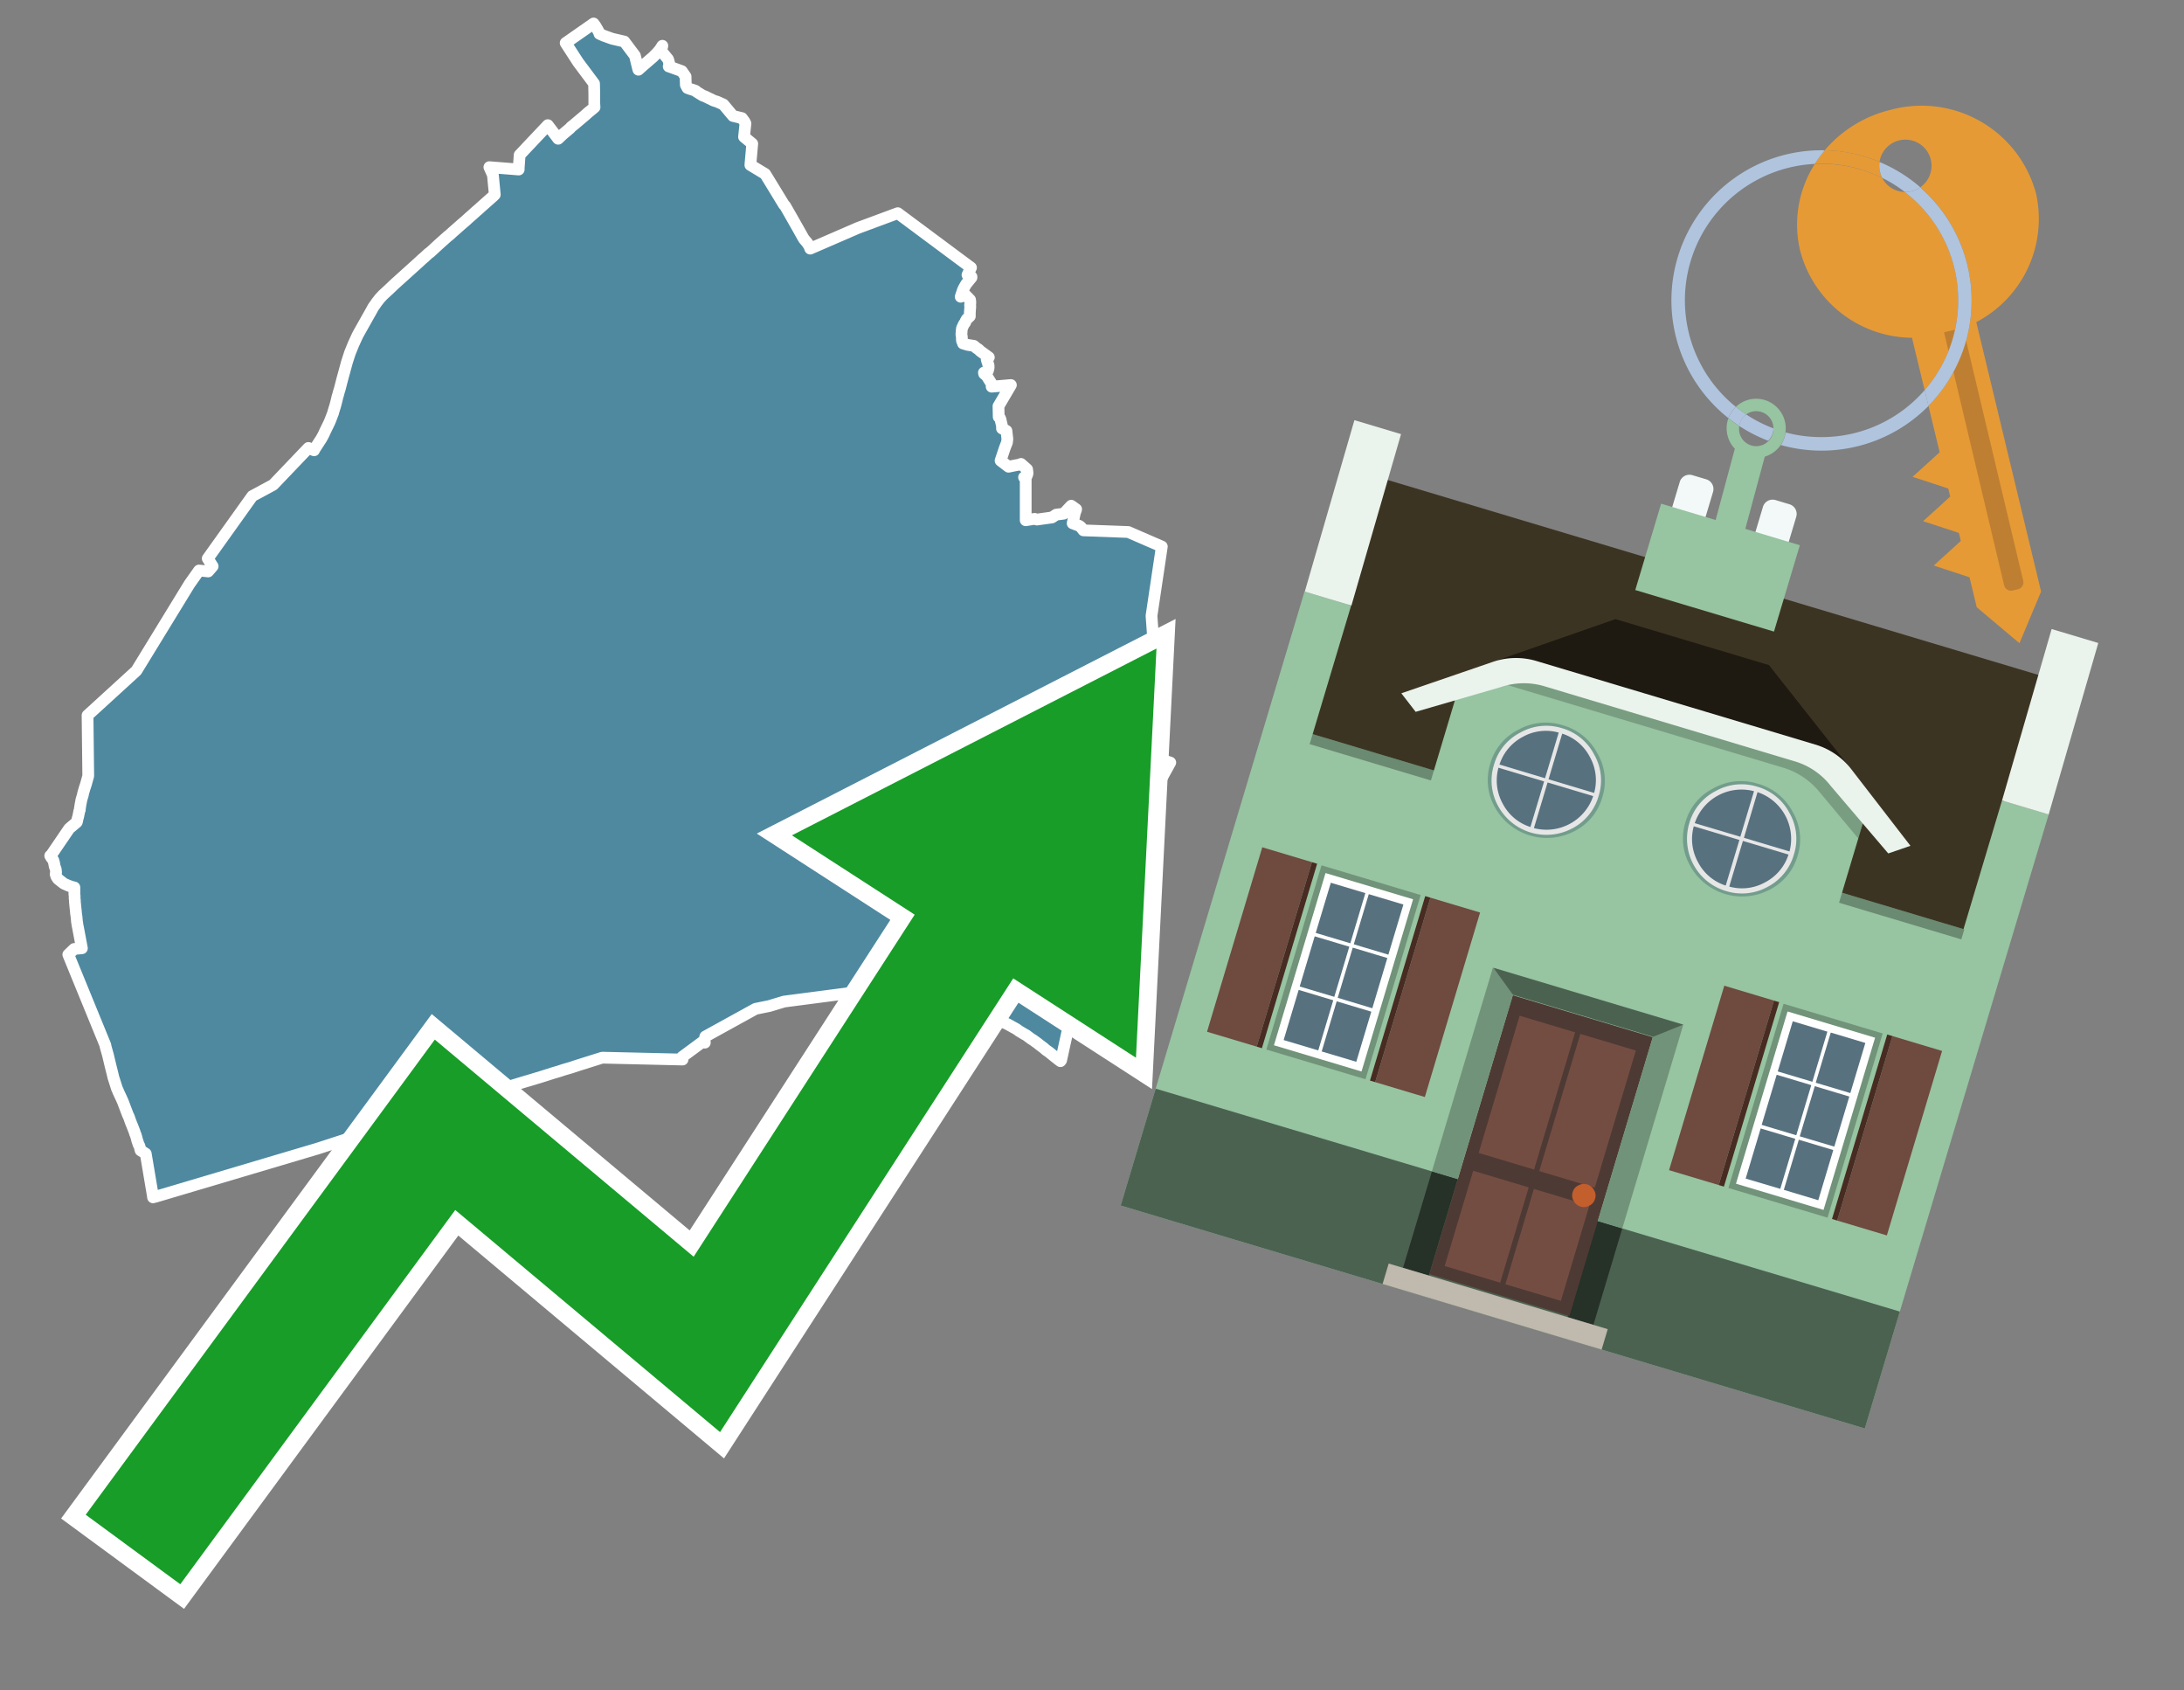 <svg id="Text" xmlns="http://www.w3.org/2000/svg" width="93.05" height="72" viewBox="0 0 93.05 72"><rect x="0" y="0" width="93.05" height="72" fill="#808080" stroke="none"/><polygon points="21,7.45 20.85,7.12 22.1,7.22 22.1,7.15 22.14,6.6 23.34,5.33 23.78,5.91 23.97,5.73 24.29,5.46 24.33,5.41 24.48,5.29 24.74,5.07 24.93,4.91 25.05,4.8 25.15,4.72 25.33,4.57 25.32,4.4 25.32,4.01 25.31,3.56 24.63,2.65 24.1,1.83 25.29,1 25.37,1.11 25.47,1.28 25.5,1.34 25.52,1.37 25.54,1.44 25.72,1.52 26.08,1.65 26.6,1.77 27.05,2.37 27.19,2.94 27.2,2.97 27.39,2.8 27.82,2.43 27.98,2.27 28.11,2.12 28.22,1.95 28.19,2.07 28.18,2.18 28.46,2.52 28.49,2.61 28.52,2.74 28.49,2.83 28.58,2.86 29.05,3.03 29.21,3.26 29.21,3.31 29.22,3.62 29.29,3.75 29.4,3.79 29.53,3.83 29.64,3.87 29.68,3.91 29.94,4.07 30.05,4.11 30.21,4.19 30.3,4.23 30.37,4.27 30.45,4.3 30.55,4.33 30.64,4.37 30.82,4.45 31.23,4.94 31.61,5.03 31.72,5.18 31.76,5.26 31.7,5.83 32.05,6.12 31.97,7.03 32.6,7.41 33.12,8.26 33.4,8.72 33.45,8.77 33.73,9.26 34.02,9.77 34.21,10.11 34.26,10.19 34.32,10.26 34.38,10.33 34.48,10.48 34.52,10.59 36.55,9.71 38.25,9.08 41.37,11.4 41.22,11.71 41.39,11.79 41.39,11.82 41.17,12.09 41.11,12.19 41.05,12.3 41.02,12.37 40.93,12.64 40.96,12.61 40.99,12.51 41.02,12.45 41.33,12.77 41.34,12.85 41.34,12.92 41.33,13 41.34,13.04 41.33,13.18 41.32,13.31 41.32,13.35 41.32,13.47 41.29,13.5 41.2,13.58 41.18,13.61 41.13,13.7 41.12,13.74 41.07,13.8 40.99,13.97 40.98,14.01 40.98,14.05 40.97,14.08 40.97,14.13 40.96,14.25 40.98,14.35 40.98,14.46 40.99,14.53 41.01,14.56 41.03,14.63 41.23,14.69 41.49,14.73 41.55,14.78 41.61,14.83 41.69,14.88 41.76,14.95 42.13,15.22 42.04,15.32 42.12,15.57 42.12,15.67 42.09,15.79 41.98,15.84 41.92,15.87 41.93,15.92 42.03,16 42.25,16.35 42.25,16.47 43.07,16.4 42.54,17.3 42.55,17.76 42.59,17.79 42.62,17.84 42.69,18.14 42.69,18.25 42.79,18.3 42.88,18.35 42.92,18.7 42.9,18.86 42.88,18.9 42.8,19.11 42.63,19.62 42.97,19.88 43.26,19.82 43.43,19.79 43.5,19.76 43.76,19.99 43.78,20.15 43.77,20.2 43.73,20.3 43.63,20.33 43.7,20.42 43.7,22.16 44.08,22.1 44.18,22.13 44.82,22.04 45,21.92 45.32,21.88 45.61,21.57 45.64,21.54 45.78,21.64 45.85,21.69 45.84,21.73 45.8,21.83 45.7,22.29 45.99,22.4 46.06,22.46 46.16,22.59 48.07,22.66 49.5,23.28 49.06,26.23 49.41,31.05 48.79,31.5 48.38,31.99 49.86,32.48 49.32,33.46 48.52,35.25 47.4,36.79 45.75,38.46 45.27,38.76 45.2,38.82 44.05,39.53 45.13,40.52 44.68,41.41 45.66,43.11 45.21,45.16 45.18,45.2 45.05,45.1 44.91,44.99 44.74,44.85 44.69,44.81 44.56,44.72 44.47,44.64 44.39,44.58 44.27,44.49 44.21,44.44 44.03,44.31 43.92,44.24 43.84,44.18 43.72,44.09 43.66,44.06 43.56,44 43.41,43.91 43.33,43.85 43.25,43.8 43.19,43.77 43.12,43.73 43.01,43.67 42.94,43.63 42.81,43.57 42.71,43.52 42.55,43.44 42.48,43.41 42.31,43.33 42.05,43.22 41.91,43.16 41.51,43.03 40.54,42.72 40.45,42.69 40.26,42.63 40.14,42.6 39.98,42.57 39.84,42.54 39.6,42.49 39.23,42.4 39.03,42.36 38.51,42.3 38.16,42.25 37.81,42.22 37.01,42.19 33.41,42.66 33.11,42.75 32.78,42.85 32.19,42.97 30.05,44.15 30.02,44.28 30.03,44.41 29.94,44.37 29.06,45.02 29.08,45.13 25.66,45.05 24.58,45.39 24.34,45.47 24,45.57 23.82,45.63 23.58,45.7 23.11,45.85 22.88,45.92 22.55,46.02 22.41,46.06 21.85,46.23 21.25,46.42 20.81,46.55 20.84,46.65 19.73,46.89 17.33,47.68 17.34,47.62 16.51,47.87 16.52,47.95 13.54,48.92 6.67,50.96 6.52,51 6.51,50.92 6.21,49.14 5.99,49 5.94,48.81 5.9,48.74 5.87,48.64 5.85,48.59 5.82,48.47 5.79,48.37 5.78,48.33 5.76,48.3 5.73,48.2 5.66,48.02 5.56,47.77 5.49,47.57 5.46,47.51 5.43,47.44 5.42,47.41 5.37,47.28 5.26,46.99 5.25,46.96 5.18,46.8 5.04,46.5 5.03,46.47 4.98,46.36 4.85,45.95 4.83,45.89 4.8,45.76 4.7,45.36 4.6,44.94 4.49,44.55 4.49,44.52 2.91,40.66 3.16,40.42 3.49,40.39 3.32,39.49 3.3,39.4 3.29,39.31 3.28,39.27 3.27,39.15 3.26,39.04 3.24,38.91 3.23,38.79 3.21,38.61 3.19,38.4 3.19,38.34 3.18,38.27 3.18,38.23 3.18,38.14 3.17,38.11 3.17,38.07 3.17,37.8 3.05,37.77 2.91,37.72 2.75,37.65 2.7,37.62 2.47,37.44 2.4,37.33 2.37,37.23 2.39,37.15 2.38,37.09 2.38,37.04 2.33,36.9 2.3,36.74 2.27,36.64 2.24,36.6 2.18,36.52 2.14,36.45 2.18,36.42 2.95,35.29 3.27,35.02 3.29,34.96 3.3,34.89 3.33,34.79 3.38,34.54 3.4,34.5 3.4,34.46 3.43,34.27 3.47,34.06 3.53,33.86 3.54,33.8 3.58,33.66 3.61,33.56 3.66,33.41 3.71,33.23 3.76,33.05 3.73,30.47 5.81,28.57 8.07,24.88 8.48,24.3 8.87,24.34 9.06,24.12 8.85,23.79 10.75,21.13 11.64,20.65 13.14,19.08 13.38,19.18 13.39,19.15 13.48,19.01 13.7,18.67 13.73,18.61 13.75,18.58 13.81,18.46 13.84,18.39 14.03,18 14.08,17.88 14.16,17.67 14.17,17.64 14.19,17.6 14.21,17.51 14.23,17.46 14.24,17.41 14.26,17.36 14.31,17.18 14.34,17.06 14.36,16.98 14.37,16.93 14.42,16.76 14.44,16.68 14.47,16.59 14.56,16.24 14.6,16.09 14.77,15.47 14.78,15.43 14.91,15.03 15.06,14.66 15.23,14.29 15.3,14.16 15.83,13.22 15.9,13.09 16,12.95 16.04,12.89 16.18,12.71 16.32,12.56 16.56,12.34 16.79,12.12 16.89,12.03 17.3,11.66 17.81,11.2 17.93,11.09 17.96,11.06 18.03,11 18.1,10.94 18.25,10.8 18.32,10.75 18.41,10.67 18.68,10.42 19.06,10.08 19.16,10 19.28,9.89 19.7,9.52 19.82,9.42 19.95,9.3 20.04,9.22 20.11,9.16 20.32,8.97 20.37,8.93 20.49,8.82 21.01,8.36 21.08,8.29 " fill="#4e89a0" stroke="#fff" stroke-linejoin="round" stroke-width="0.5"/><polygon points="49.272 27.624 33.741 35.58 38.97 38.959 29.553 53.529 18.525 44.281 3.652 64.518 7.681 67.479 19.396 51.538 30.678 60.999 43.169 41.673 48.398 45.053 49.272 27.624" fill="none" stroke="#fff" stroke-miterlimit="10" stroke-width="1.5"/><polygon points="49.272 27.624 33.741 35.58 38.97 38.959 29.553 53.529 18.525 44.281 3.652 64.518 7.681 67.479 19.396 51.538 30.678 60.999 43.169 41.673 48.398 45.053 49.272 27.624" fill="#179d28"/><path d="M80.19,7.577a1.16,1.16,0,0,1-.094-.251,1.114,1.114,0,0,1-.018-.429A6.367,6.367,0,0,0,77.743,6.4a5.269,5.269,0,0,0-.423.577c.1,0,.192-.007.288-.007A5.794,5.794,0,0,1,80.19,7.577Z" fill="#e69a35"/><path d="M77.608,6.4A6.394,6.394,0,0,0,73.64,17.81a1.26,1.26,0,0,1,.317-.48A5.821,5.821,0,0,1,77.32,6.981a5.269,5.269,0,0,1,.423-.577Z" fill="#b0c4de"/><path d="M84.2,13.72a4.962,4.962,0,0,0,2.545-5.48,5.047,5.047,0,0,0-6.179-3.566A5.322,5.322,0,0,0,77.743,6.4a6.367,6.367,0,0,1,2.335.493,1.114,1.114,0,1,1,1.736,1.084,6.392,6.392,0,0,1,.347,9.3l.479,1.985-.438.4-.716.648.92.3.6.2.082.341-.438.4-.716.648.92.3.605.2.082.341-.438.4-.716.649.92.3.605.2.307,1.274,1.821,1.534.921-2.2Z" fill="#e69a35"/><path d="M81.154,8.179a1.115,1.115,0,0,1-.964-.6,5.794,5.794,0,0,0-2.582-.6c-.1,0-.192,0-.288.007a4.783,4.783,0,0,0-.625,3.685,4.962,4.962,0,0,0,4.765,3.715L82,16.617a5.82,5.82,0,0,0-.846-8.438Z" fill="#e69a35"/><path d="M74.1,18.142a6.386,6.386,0,0,0,1.232.63.73.73,0,0,0,.224-.527h0a5.783,5.783,0,0,1-1.159-.593A.733.733,0,0,0,74.1,18.142Z" fill="#b0c4de"/><path d="M74.4,17.652q-.228-.152-.44-.322a1.26,1.26,0,0,0-.317.48c.148.117.3.228.46.332A.733.733,0,0,1,74.4,17.652Z" fill="#b0c4de"/><path d="M74.824,16.984a1.257,1.257,0,0,0-.867.346c.141.114.288.222.44.322a.731.731,0,0,1,1.159.593h0a.732.732,0,1,1-1.463,0,.7.7,0,0,1,.007-.1c-.158-.1-.312-.215-.46-.332a1.258,1.258,0,0,0,.273,1.3l-.979,3.635,1.275.341.98-3.639a1.266,1.266,0,0,0,.681-.5,1.249,1.249,0,0,0,.2-.538,1.328,1.328,0,0,0,.012-.168A1.262,1.262,0,0,0,74.824,16.984Z" fill="#97c4a1"/><path d="M85.974,25.1l-.226.053a.3.3,0,0,1-.362-.223l-2.56-10.777.81-.193L86.2,24.736A.3.3,0,0,1,85.974,25.1Z" fill="#bf7f32"/><path d="M80.1,7.326a1.16,1.16,0,0,0,.094.251,5.833,5.833,0,0,1,.964.6,1.137,1.137,0,0,0,.287-.031,1.108,1.108,0,0,0,.373-.167A6.371,6.371,0,0,0,80.078,6.9,1.114,1.114,0,0,0,80.1,7.326Z" fill="#b0c4de"/><path d="M77.608,18.618a5.836,5.836,0,0,1-1.534-.2,1.24,1.24,0,0,1-.2.537,6.4,6.4,0,0,0,6.291-1.666L82,16.617A5.807,5.807,0,0,1,77.608,18.618Z" fill="#b0c4de"/><path d="M81.814,7.981a1.108,1.108,0,0,1-.373.167,1.137,1.137,0,0,1-.287.031A5.82,5.82,0,0,1,82,16.617l.161.667a6.392,6.392,0,0,0-.347-9.3Z" fill="#b0c4de"/><polygon points="83.79 39.753 55.78 31.364 58.988 20.404 86.964 28.783 83.79 39.753 83.79 39.753" fill="#3c3422" fill-rule="evenodd"/><polygon points="81.705 53.32 87.284 34.692 85.297 34.097 83.656 39.575 55.926 31.269 57.567 25.791 55.579 25.196 47.746 51.348 79.451 60.844 81.705 53.32" fill="#97c4a1" fill-rule="evenodd"/><rect x="69.522" y="21.148" width="0.444" height="28.983" transform="translate(15.592 92.226) rotate(-73.326)" opacity="0.3"/><polygon points="87.284 34.692 85.297 34.097 87.411 26.793 89.398 27.388 87.284 34.692 87.284 34.692" fill="#eaf3ec" fill-rule="evenodd"/><polygon points="57.578 25.794 55.591 25.199 57.705 17.896 59.692 18.491 57.578 25.794 57.578 25.794" fill="#eaf3ec" fill-rule="evenodd"/><polygon points="79.451 60.844 80.943 55.865 49.238 46.369 47.747 51.348 79.451 60.844 79.451 60.844" fill="#4c6251" fill-rule="evenodd"/><path d="M71.566,20.528l-.522,1.743,1.418.425.523-1.744a.432.432,0,0,0-.289-.536l-.593-.177A.431.431,0,0,0,71.566,20.528Z" fill="#f3f9f8" fill-rule="evenodd"/><path d="M75.111,21.589l-.522,1.743,1.418.425.522-1.743a.43.43,0,0,0-.289-.536l-.593-.178A.43.43,0,0,0,75.111,21.589Z" fill="#f3f9f8" fill-rule="evenodd"/><polygon points="75.368 28.329 68.829 26.37 63.807 28.121 78.733 32.591 75.368 28.329" fill="#1e1a11"/><polygon points="78.248 32.422 64.442 28.287 62.236 28.998 60.064 36.247 77.453 41.455 79.651 34.116 78.248 32.422" fill="#97c4a1"/><path d="M77.74,32.516S65.088,28.725,65,28.7l-.938.43,11.892,3.562a3.175,3.175,0,0,1,1.532,1l1.685,2.02.327-1.09Z" fill-rule="evenodd" opacity="0.2"/><path d="M77.35,31.716,65.458,28.154a3.041,3.041,0,0,0-1.854.037l-3.9,1.339.611.79,3.626-1.054a3.045,3.045,0,0,1,1.855-.037l10.673,3.2A3.028,3.028,0,0,1,78,33.477l2.45,2.874.945-.325-2.518-3.26A3.036,3.036,0,0,0,77.35,31.716Z" fill="#eaf3ec"/><polygon points="76.683 23.223 70.773 21.453 69.671 25.132 75.581 26.902 76.683 23.223 76.683 23.223" fill="#97c4a1" fill-rule="evenodd"/><g id="Symbol_9_0_Layer2_0_MEMBER_8_MEMBER_21_MEMBER_0_FILL" data-name="Symbol 9 0 Layer2 0 MEMBER 8 MEMBER 21 MEMBER 0 FILL"><path d="M66.584,30.892a2.39,2.39,0,0,0-1.891.189,2.317,2.317,0,0,0-1.2,1.448A2.345,2.345,0,0,0,63.7,34.4a2.528,2.528,0,0,0,3.367,1.008,2.339,2.339,0,0,0,1.2-1.447,2.313,2.313,0,0,0-.208-1.87A2.394,2.394,0,0,0,66.584,30.892Z" fill="#729d8c"/></g><g id="Symbol_9_0_Layer2_0_MEMBER_8_MEMBER_21_MEMBER_1_FILL" data-name="Symbol 9 0 Layer2 0 MEMBER 8 MEMBER 21 MEMBER 1 FILL"><path d="M66.547,31.016a2.241,2.241,0,0,0-1.769.185,2.213,2.213,0,0,0-1.127,1.376,2.239,2.239,0,0,0,.185,1.768,2.341,2.341,0,0,0,3.145.942,2.234,2.234,0,0,0,1.126-1.376,2.207,2.207,0,0,0-.185-1.768A2.237,2.237,0,0,0,66.547,31.016Z" fill="#e6e6e6"/></g><g id="Symbol_9_0_Layer2_0_MEMBER_8_MEMBER_21_MEMBER_2_MEMBER_0_FILL" data-name="Symbol 9 0 Layer2 0 MEMBER 8 MEMBER 21 MEMBER 2 MEMBER 0 FILL"><path d="M65.787,33.284,63.843,32.7a2.036,2.036,0,0,0,.186,1.539,2.015,2.015,0,0,0,1.175.986Z" fill="#58717f"/></g><g id="Symbol_9_0_Layer2_0_MEMBER_8_MEMBER_21_MEMBER_2_MEMBER_1_FILL" data-name="Symbol 9 0 Layer2 0 MEMBER 8 MEMBER 21 MEMBER 2 MEMBER 1 FILL"><path d="M65.827,33.148l.582-1.944a2.01,2.01,0,0,0-1.523.178,2.037,2.037,0,0,0-1,1.183Z" fill="#58717f"/></g><g id="Symbol_9_0_Layer2_0_MEMBER_8_MEMBER_21_MEMBER_2_MEMBER_2_FILL" data-name="Symbol 9 0 Layer2 0 MEMBER 8 MEMBER 21 MEMBER 2 MEMBER 2 FILL"><path d="M67.878,33.91l-1.943-.582-.582,1.944a2.1,2.1,0,0,0,2.525-1.362Z" fill="#58717f"/></g><g id="Symbol_9_0_Layer2_0_MEMBER_8_MEMBER_21_MEMBER_2_MEMBER_3_FILL" data-name="Symbol 9 0 Layer2 0 MEMBER 8 MEMBER 21 MEMBER 2 MEMBER 3 FILL"><path d="M66.558,31.249l-.582,1.943,1.943.582a2.031,2.031,0,0,0-.186-1.539A2.009,2.009,0,0,0,66.558,31.249Z" fill="#58717f"/></g><g id="Symbol_9_0_Layer2_0_MEMBER_8_MEMBER_21_MEMBER_0_FILL-2" data-name="Symbol 9 0 Layer2 0 MEMBER 8 MEMBER 21 MEMBER 0 FILL"><path d="M74.9,33.384a2.4,2.4,0,0,0-1.891.189,2.316,2.316,0,0,0-1.2,1.448,2.341,2.341,0,0,0,.209,1.87A2.527,2.527,0,0,0,75.387,37.9a2.345,2.345,0,0,0,1.2-1.447,2.314,2.314,0,0,0-.209-1.87A2.389,2.389,0,0,0,74.9,33.384Z" fill="#729d8c"/></g><g id="Symbol_9_0_Layer2_0_MEMBER_8_MEMBER_21_MEMBER_1_FILL-2" data-name="Symbol 9 0 Layer2 0 MEMBER 8 MEMBER 21 MEMBER 1 FILL"><path d="M74.867,33.508a2.239,2.239,0,0,0-1.768.185,2.21,2.21,0,0,0-1.127,1.376,2.316,2.316,0,0,0,1.564,2.883,2.261,2.261,0,0,0,1.765-.173A2.237,2.237,0,0,0,76.428,36.4a2.209,2.209,0,0,0-.185-1.769A2.239,2.239,0,0,0,74.867,33.508Z" fill="#e6e6e6"/></g><g id="Symbol_9_0_Layer2_0_MEMBER_8_MEMBER_21_MEMBER_2_MEMBER_0_FILL-2" data-name="Symbol 9 0 Layer2 0 MEMBER 8 MEMBER 21 MEMBER 2 MEMBER 0 FILL"><path d="M74.107,35.776l-1.943-.582a2.031,2.031,0,0,0,.186,1.539,2.009,2.009,0,0,0,1.175.986Z" fill="#58717f"/></g><g id="Symbol_9_0_Layer2_0_MEMBER_8_MEMBER_21_MEMBER_2_MEMBER_1_FILL-2" data-name="Symbol 9 0 Layer2 0 MEMBER 8 MEMBER 21 MEMBER 2 MEMBER 1 FILL"><path d="M74.148,35.64,74.73,33.7a2.1,2.1,0,0,0-2.525,1.362Z" fill="#58717f"/></g><g id="Symbol_9_0_Layer2_0_MEMBER_8_MEMBER_21_MEMBER_2_MEMBER_2_FILL-2" data-name="Symbol 9 0 Layer2 0 MEMBER 8 MEMBER 21 MEMBER 2 MEMBER 2 FILL"><path d="M76.2,36.4l-1.943-.582-.582,1.944a2.015,2.015,0,0,0,1.523-.178A2.036,2.036,0,0,0,76.2,36.4Z" fill="#58717f"/></g><g id="Symbol_9_0_Layer2_0_MEMBER_8_MEMBER_21_MEMBER_2_MEMBER_3_FILL-2" data-name="Symbol 9 0 Layer2 0 MEMBER 8 MEMBER 21 MEMBER 2 MEMBER 3 FILL"><path d="M74.879,33.741,74.3,35.684l1.943.582a2.1,2.1,0,0,0-1.361-2.525Z" fill="#58717f"/></g><polygon points="51.426 43.946 53.542 44.58 55.896 36.723 53.78 36.089 51.426 43.946 51.426 43.946" fill="#6e4a3f" fill-rule="evenodd"/><polygon points="53.542 44.58 53.764 44.647 56.117 36.789 55.896 36.723 53.542 44.58 53.542 44.58" fill="#482b22" fill-rule="evenodd"/><polygon points="60.706 46.726 58.59 46.092 60.943 38.235 63.059 38.868 60.706 46.726 60.706 46.726" fill="#6e4a3f" fill-rule="evenodd"/><polygon points="58.59 46.092 58.368 46.026 60.722 38.168 60.943 38.235 58.59 46.092 58.59 46.092" fill="#482b22" fill-rule="evenodd"/><rect x="53.146" y="39.209" width="8.19" height="4.408" transform="translate(1.145 84.365) rotate(-73.326)" fill="#719379"/><polygon points="60.205 38.304 56.474 37.187 54.277 44.522 58.008 45.639 60.205 38.304 60.205 38.304" fill="#fff" fill-rule="evenodd"/><path d="M59.792,38.527l-.64,2.136-1.474-.442.639-2.135,1.475.441Zm-1.621-.485-.64,2.136-1.474-.442L56.7,37.6l1.474.442Zm-2.158,1.84,1.475.441-.64,2.136-1.474-.441.639-2.136Zm-.683,2.282,1.474.441-.639,2.136L54.69,44.3l.64-2.135Zm.981,2.621.639-2.136,1.475.442-.64,2.135-1.474-.441Zm2.158-1.84L56.994,42.5l.64-2.136,1.474.442-.639,2.136Z" fill="#58717f" fill-rule="evenodd"/><polygon points="80.39 52.621 78.274 51.988 80.628 44.13 82.743 44.764 80.39 52.621 80.39 52.621" fill="#6e4a3f" fill-rule="evenodd"/><polygon points="78.274 51.988 78.053 51.921 80.406 44.064 80.628 44.13 78.274 51.988 78.274 51.988" fill="#482b22" fill-rule="evenodd"/><polygon points="71.111 49.842 73.227 50.476 75.58 42.619 73.464 41.985 71.111 49.842 71.111 49.842" fill="#6e4a3f" fill-rule="evenodd"/><polygon points="73.227 50.476 73.448 50.542 75.802 42.685 75.58 42.619 73.227 50.476 73.227 50.476" fill="#482b22" fill-rule="evenodd"/><rect x="72.83" y="45.105" width="8.19" height="4.408" transform="translate(9.534 107.426) rotate(-73.326)" fill="#719379"/><polygon points="76.159 43.083 79.889 44.2 77.692 51.535 73.962 50.418 76.159 43.083 76.159 43.083" fill="#fff" fill-rule="evenodd"/><path d="M76.381,43.5l1.475.442-.64,2.135-1.475-.441.64-2.136ZM78,43.981l1.474.442-.64,2.136-1.474-.442L78,43.981Zm.791,2.724-.64,2.135L76.679,48.4l.64-2.136,1.474.442Zm-.684,2.282-.639,2.135L76,50.68l.64-2.135,1.474.442Zm-2.26,1.65L74.375,50.2l.639-2.135,1.475.441-.64,2.136Zm-.791-2.724.64-2.135,1.474.441-.639,2.136-1.475-.442Z" fill="#58717f" fill-rule="evenodd"/><polygon points="67.888 56.431 69.118 52.323 68.019 51.994 66.789 56.102 67.888 56.431 67.888 56.431" fill="#263128" fill-rule="evenodd"/><polygon points="60.877 54.331 62.108 50.223 61.007 49.894 59.776 54.002 60.877 54.331 60.877 54.331" fill="#263128" fill-rule="evenodd"/><g id="Symbol_9_0_Layer2_0_MEMBER_8_MEMBER_12_MEMBER_0_FILL" data-name="Symbol 9 0 Layer2 0 MEMBER 8 MEMBER 12 MEMBER 0 FILL"><path d="M70.418,44.178l-5.965-1.786L60.9,54.27l5.964,1.786Z" fill="#4e3a34"/></g><g id="Symbol_9_0_Layer2_0_MEMBER_8_MEMBER_12_MEMBER_1_MEMBER_0_FILL" data-name="Symbol 9 0 Layer2 0 MEMBER 8 MEMBER 12 MEMBER 1 MEMBER 0 FILL"><path d="M65.358,49.815l1.75-5.843-2.363-.708L63,49.107Z" fill="#744d42"/></g><g id="Symbol_9_0_Layer2_0_MEMBER_8_MEMBER_12_MEMBER_1_MEMBER_1_FILL" data-name="Symbol 9 0 Layer2 0 MEMBER 8 MEMBER 12 MEMBER 1 MEMBER 1 FILL"><path d="M67.331,44.039l-1.75,5.842,2.364.708,1.75-5.842Z" fill="#744d42"/></g><g id="Symbol_9_0_Layer2_0_MEMBER_8_MEMBER_12_MEMBER_2_MEMBER_0_FILL" data-name="Symbol 9 0 Layer2 0 MEMBER 8 MEMBER 12 MEMBER 2 MEMBER 0 FILL"><path d="M63.915,54.633l1.215-4.058-2.363-.707-1.215,4.057Z" fill="#744d42"/></g><g id="Symbol_9_0_Layer2_0_MEMBER_8_MEMBER_12_MEMBER_2_MEMBER_1_FILL" data-name="Symbol 9 0 Layer2 0 MEMBER 8 MEMBER 12 MEMBER 2 MEMBER 1 FILL"><path d="M66.5,55.407l1.215-4.057-2.363-.708L64.138,54.7Z" fill="#744d42"/></g><g id="Symbol_9_0_Layer2_0_MEMBER_8_MEMBER_13_FILL" data-name="Symbol 9 0 Layer2 0 MEMBER 8 MEMBER 13 FILL"><path d="M67.959,51.058a.439.439,0,0,0-.045-.367.487.487,0,0,0-.669-.2.445.445,0,0,0-.239.282.457.457,0,0,0,.041.378.481.481,0,0,0,.293.242.459.459,0,0,0,.377-.042A.453.453,0,0,0,67.959,51.058Z" fill="#c35e2d"/></g><g id="Symbol_9_0_Layer2_0_MEMBER_8_MEMBER_14_FILL" data-name="Symbol 9 0 Layer2 0 MEMBER 8 MEMBER 14 FILL"><path d="M64.557,42.047l-.951-.833-2.6,8.68,1.1.329Z" fill="#719379"/></g><g id="Symbol_9_0_Layer2_0_MEMBER_8_MEMBER_15_FILL" data-name="Symbol 9 0 Layer2 0 MEMBER 8 MEMBER 15 FILL"><path d="M71.718,43.643l-1.2.19L68.072,52.01l1.046.313Z" fill="#719379"/></g><g id="Symbol_9_0_Layer2_0_MEMBER_8_MEMBER_16_FILL" data-name="Symbol 9 0 Layer2 0 MEMBER 8 MEMBER 16 FILL"><path d="M63.627,41.22l.836,1.156,5.961,1.786,1.294-.519Z" fill="#4c6251"/></g><polygon points="58.905 54.69 59.166 53.819 68.498 56.614 68.237 57.485 58.905 54.69 58.905 54.69" fill="#c0b9ad" fill-rule="evenodd"/></svg>